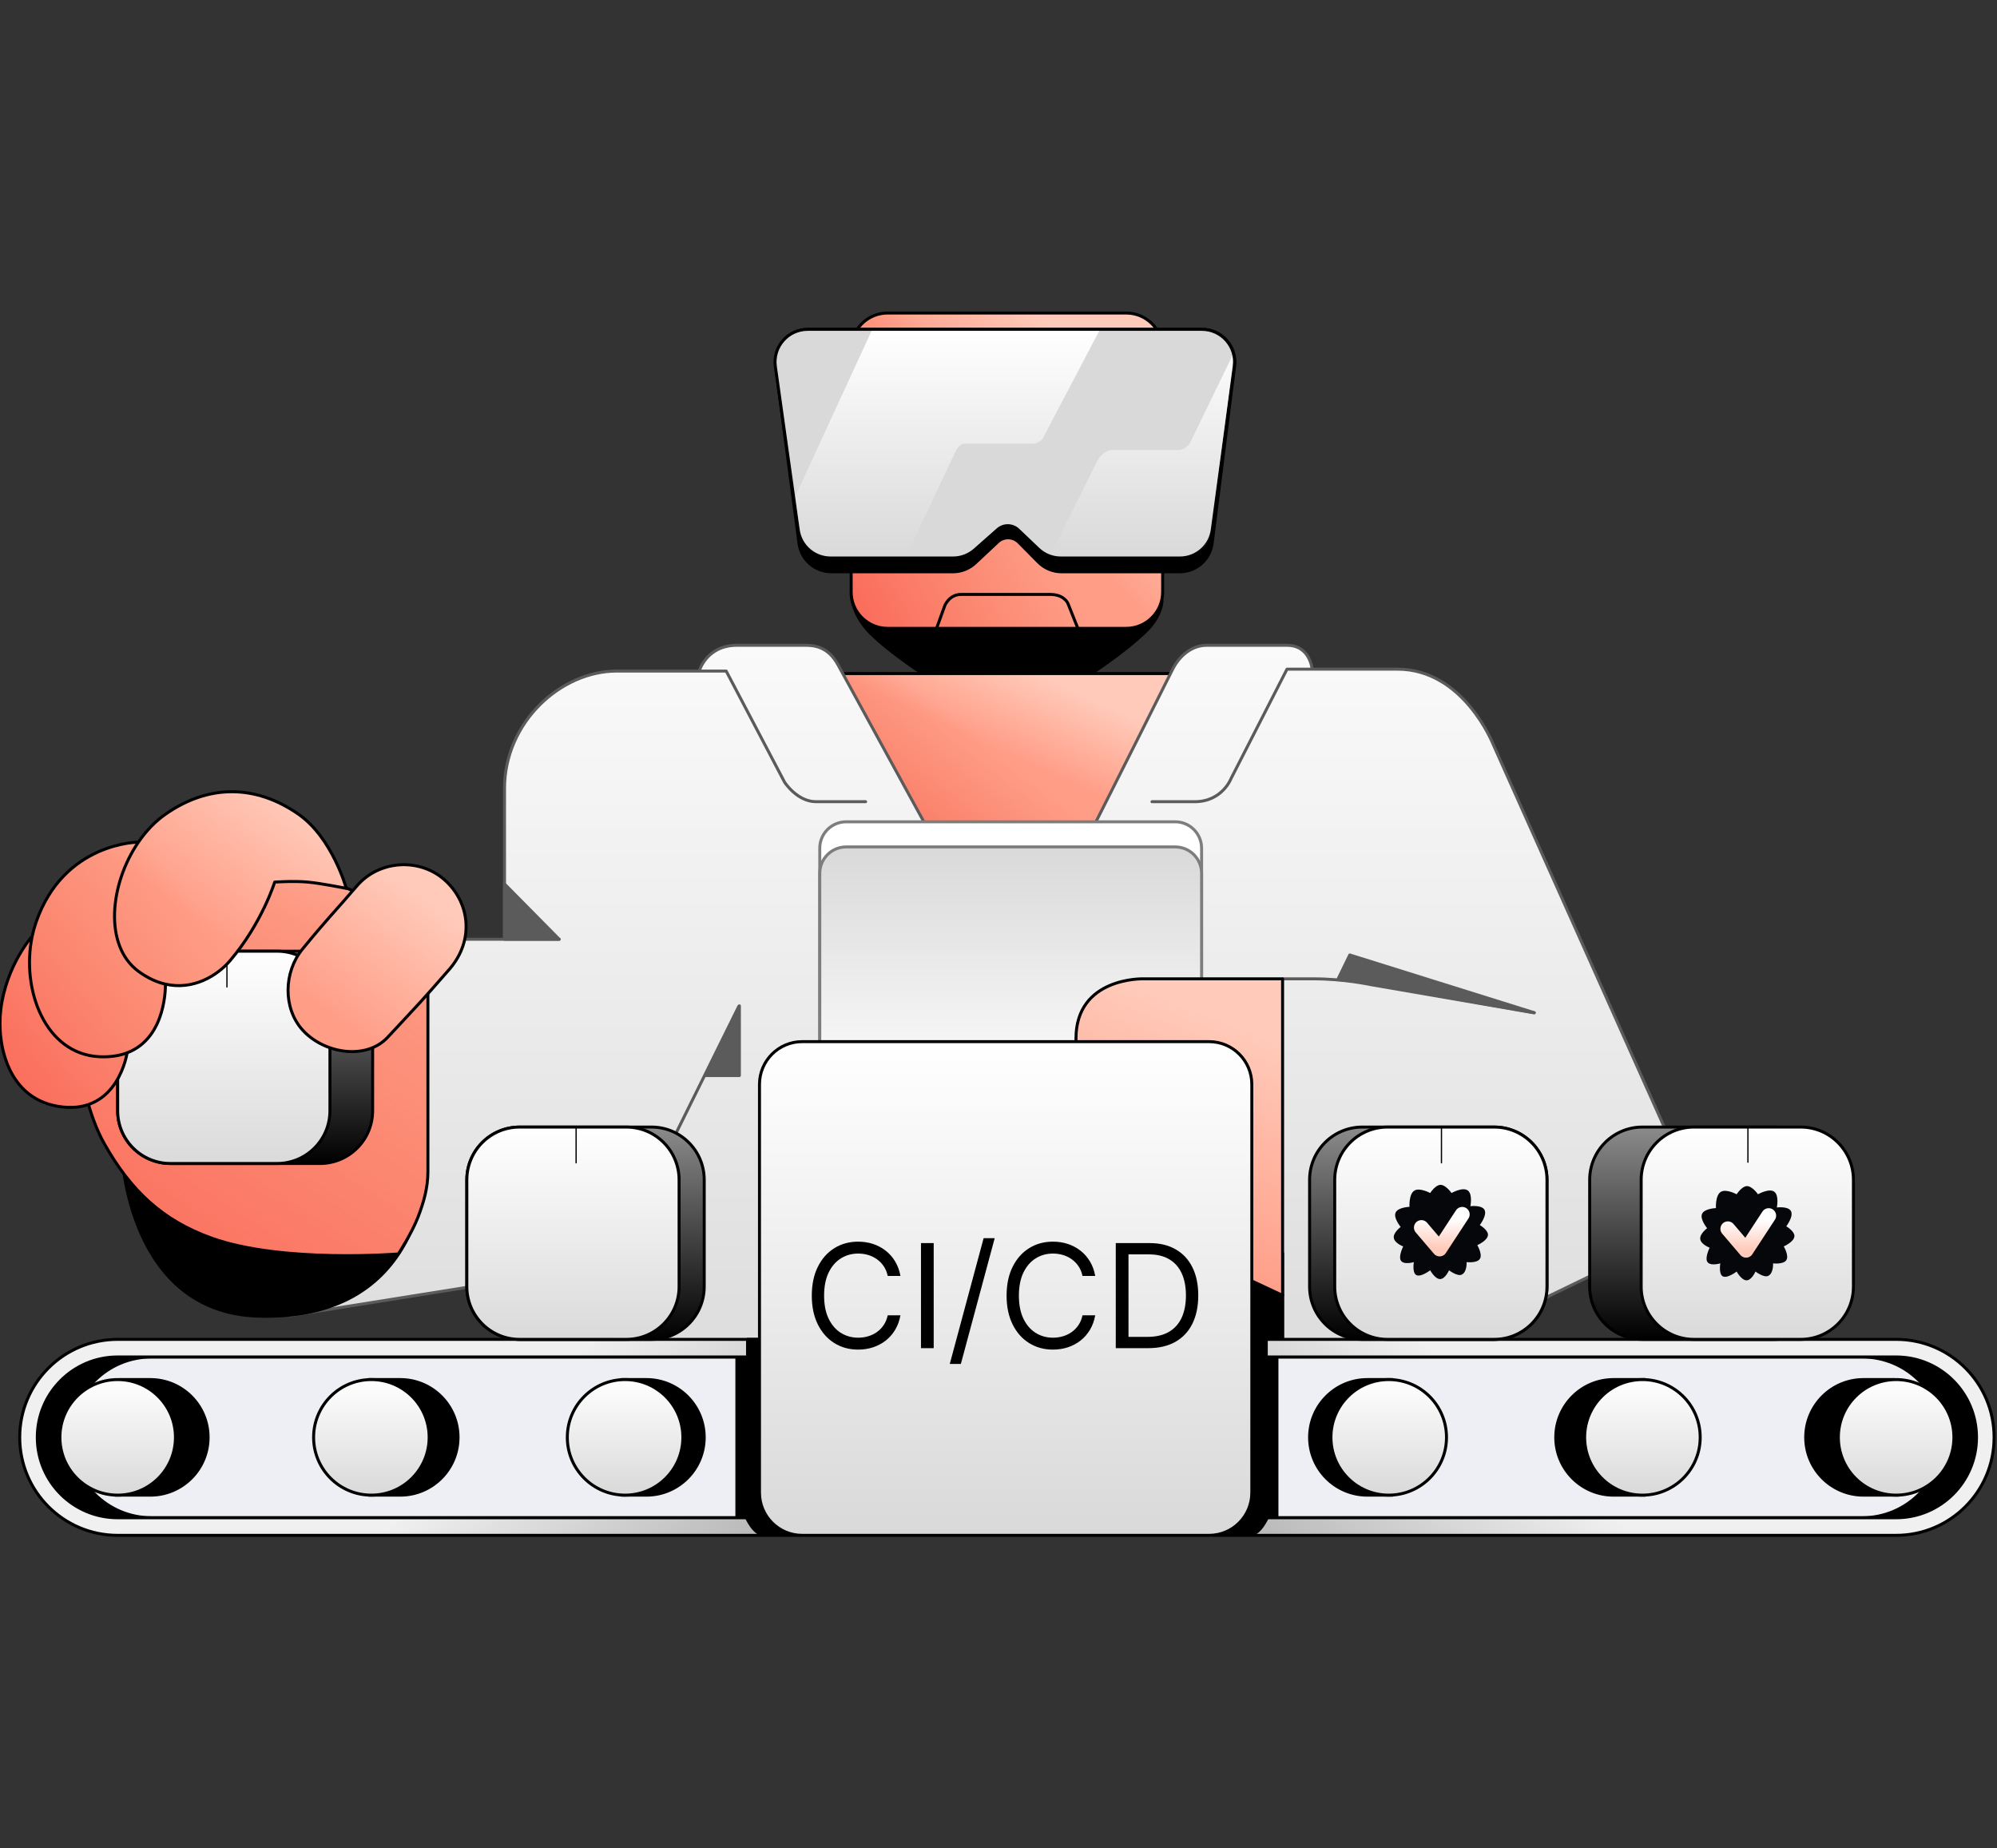 <svg width="670" height="620" viewBox="0 0 670 620" fill="none" xmlns="http://www.w3.org/2000/svg">
<rect x="0" y="0" width="670" height="620" fill="#333333" stroke="none"/>
<g clip-path="url(#clip0_11_28229)">
<path d="M292.1 212.453C285.568 205.921 285.568 199.179 285.568 199.179L389.861 201.497C389.861 201.497 389.861 206.343 384.805 211.399C377.216 218.988 363.946 227.412 363.946 227.412H311.694C311.694 227.412 298.907 219.26 292.1 212.453Z" fill="black" stroke="black" stroke-linecap="round" stroke-linejoin="round"/>
<path d="M397.236 225.937H275.035V279.453H397.236V225.937Z" fill="#FF9D87"/>
<path d="M397.236 225.937H275.035V279.453H397.236V225.937Z" fill="url(#paint0_linear_11_28229)"/>
<path d="M397.236 225.937H275.035V279.453H397.236V225.937Z" fill="url(#paint1_linear_11_28229)" fill-opacity="0.8"/>
<path d="M397.236 225.937H275.035V279.453H397.236V225.937Z" stroke="black"/>
<path d="M377.851 105H297.788C291.039 105 285.568 110.471 285.568 117.22V198.547C285.568 205.296 291.039 210.767 297.788 210.767H377.851C384.6 210.767 390.072 205.296 390.072 198.547V117.22C390.072 110.471 384.6 105 377.851 105Z" fill="#FF9D87"/>
<path d="M377.851 105H297.788C291.039 105 285.568 110.471 285.568 117.22V198.547C285.568 205.296 291.039 210.767 297.788 210.767H377.851C384.6 210.767 390.072 205.296 390.072 198.547V117.22C390.072 110.471 384.6 105 377.851 105Z" fill="url(#paint2_linear_11_28229)"/>
<path d="M377.851 105H297.788C291.039 105 285.568 110.471 285.568 117.22V198.547C285.568 205.296 291.039 210.767 297.788 210.767H377.851C384.6 210.767 390.072 205.296 390.072 198.547V117.22C390.072 110.471 384.6 105 377.851 105Z" fill="url(#paint3_linear_11_28229)" fill-opacity="0.8"/>
<path d="M377.851 105H297.788C291.039 105 285.568 110.471 285.568 117.22V198.547C285.568 205.296 291.039 210.767 297.788 210.767H377.851C384.6 210.767 390.072 205.296 390.072 198.547V117.22C390.072 110.471 384.6 105 377.851 105Z" stroke="black"/>
<path d="M314.223 210.767L316.962 203.182C316.962 203.182 318.436 199.39 322.44 199.39C335.081 199.39 339.358 199.39 352.358 199.39C356.993 199.39 358.257 202.34 358.257 202.34L361.628 210.767" stroke="black" stroke-linecap="round" stroke-linejoin="round"/>
<path d="M260.235 122.867C259.369 116.304 264.476 110.478 271.096 110.478H403.343C409.941 110.478 415.042 116.267 414.212 122.812L406.68 182.227C405.986 187.701 401.329 191.805 395.811 191.805H356.175C353.248 191.805 350.443 190.634 348.385 188.552L341.806 181.9C339.88 179.952 336.752 179.892 334.753 181.765L327.198 188.844C325.167 190.747 322.489 191.805 319.707 191.805H278.936C273.439 191.805 268.793 187.732 268.074 182.282L260.235 122.867Z" fill="black" stroke="black"/>
<path d="M260.137 122.954C259.214 116.363 264.332 110.478 270.987 110.478H403.246C409.878 110.478 414.989 116.323 414.104 122.896L406.73 177.676C405.998 183.112 401.358 187.17 395.872 187.17H355.897C353.084 187.17 350.379 186.088 348.341 184.148L341.598 177.725C339.699 175.916 336.732 175.86 334.765 177.596L327.021 184.429C325.019 186.195 322.441 187.17 319.772 187.17H278.663C273.199 187.17 268.57 183.145 267.812 177.734L260.137 122.954Z" fill="#D9D9D9" stroke="black"/>
<path d="M292.415 111.005L266.816 166.522C266.816 166.522 267.659 173.896 268.502 178.531C269.038 181.481 272.295 186.483 277.772 186.538C288.307 186.643 303.951 186.643 303.951 186.643L320.332 151.984C320.332 151.984 321.596 148.824 323.703 148.824H346.247C349.408 148.824 350.25 146.296 350.25 146.296L368.791 111.005H292.415Z" fill="url(#paint4_linear_11_28229)"/>
<path d="M367.949 154.934C362.822 165.539 352.8 185.232 352.463 185.906C352.463 185.906 354 186.485 354.886 186.485C370.898 186.485 379.726 186.591 396.181 186.591C403.134 186.591 405.175 183.721 405.873 178.953C408.402 161.676 410.508 145.874 413.458 122.909C413.73 120.793 413.458 119.327 413.458 119.327L399.131 148.824C399.131 148.824 397.446 150.931 395.549 150.931H373.427C369.845 150.931 367.949 154.934 367.949 154.934Z" fill="url(#paint5_linear_11_28229)"/>
<path d="M97.422 441.264L143.142 315.06H169.268V264.494C169.268 242.371 188.019 225.094 206.982 225.094H234.582C234.582 225.094 237.032 216.456 247.224 216.456H256.172C261.752 216.456 263.886 216.456 270.189 216.456C273.026 216.456 277.754 216.77 281.145 222.988C295.051 248.481 316.541 287.67 316.541 287.67H361.629C361.629 287.67 380.802 249.745 393.444 224.462C395.672 220.007 399.84 216.456 404.821 216.456C412.211 216.456 416.73 216.456 421.567 216.456H431.789C439.585 216.456 440.217 224.462 440.217 224.462H468.871C490.994 224.462 500.896 249.535 500.896 249.535L558.837 379.11L565.368 412.61L477.931 454.959H430.315H210.985V423.145L97.422 441.264Z" fill="url(#paint6_linear_11_28229)"/>
<path d="M440.217 224.462H468.871C490.994 224.462 500.896 249.535 500.896 249.535L558.837 379.11L565.368 412.61L477.931 454.959H430.315M440.217 224.462C440.217 224.462 439.585 216.456 431.789 216.456H421.567C416.73 216.456 412.211 216.456 404.821 216.456C399.84 216.456 395.672 220.007 393.444 224.462C380.802 249.745 361.629 287.67 361.629 287.67H316.541C316.541 287.67 295.051 248.481 281.145 222.988C277.754 216.77 273.026 216.456 270.189 216.456C263.886 216.456 261.752 216.456 256.172 216.456H247.224C237.032 216.456 234.582 225.094 234.582 225.094M440.217 224.462H431.789L413.038 261.123C413.038 261.123 410.089 268.918 400.818 268.918H386.491M430.315 454.959H210.985V423.145L97.422 441.264L143.142 315.06H169.268M430.315 454.959V434.311M234.582 225.094H206.982C188.019 225.094 169.268 242.371 169.268 264.494V315.06M234.582 225.094H243.642L263.236 262.387C263.236 262.387 267.45 268.918 273.771 268.918H290.416M169.268 315.06H187.598M430.525 328.333H440.638C450.962 328.333 459.601 330.23 459.601 330.23L514.591 339.711M247.856 337.604L205.296 423.566" stroke="#5B5B5B" stroke-linecap="round" stroke-linejoin="round"/>
<path d="M86.464 441.475C43.062 440.065 40.955 387.538 40.955 387.538H143.14C143.14 387.538 145.247 443.385 86.464 441.475Z" fill="black" stroke="black" stroke-linecap="round" stroke-linejoin="round"/>
<path d="M169.266 315.06H187.596L169.266 296.519V315.06Z" fill="#5B5B5B"/>
<path d="M248.065 360.78V337.393L236.688 360.78H248.065Z" fill="#5B5B5B"/>
<path d="M452.859 320.327L514.802 339.711L454.966 329.176L448.855 328.544L452.859 320.327Z" fill="#5B5B5B"/>
<path d="M430.313 454.749V434.522L417.672 423.777V454.749H430.313Z" fill="#5B5B5B"/>
<path d="M169.266 315.06H187.596L169.266 296.519V315.06Z" stroke="#5B5B5B" stroke-linecap="round" stroke-linejoin="round"/>
<path d="M248.065 360.78V337.393L236.688 360.78H248.065Z" stroke="#5B5B5B" stroke-linecap="round" stroke-linejoin="round"/>
<path d="M452.859 320.327L514.802 339.711L454.966 329.176L448.855 328.544L452.859 320.327Z" stroke="#5B5B5B" stroke-linecap="round" stroke-linejoin="round"/>
<path d="M430.313 454.749V434.522L417.672 423.777V454.749H430.313Z" stroke="#5B5B5B" stroke-linecap="round" stroke-linejoin="round"/>
<path d="M430.313 420.616H413.037V450.535H430.313V420.616Z" fill="black" stroke="black"/>
<path d="M394.287 275.66H283.884C278.997 275.66 275.035 279.622 275.035 284.509V364.151C275.035 369.038 278.997 373 283.884 373H394.287C399.174 373 403.136 369.038 403.136 364.151V284.509C403.136 279.622 399.174 275.66 394.287 275.66Z" fill="white" stroke="#7D7D7D"/>
<path d="M394.287 284.088H283.884C278.997 284.088 275.035 288.05 275.035 292.937V364.151C275.035 369.038 278.997 373 283.884 373H394.287C399.174 373 403.136 369.038 403.136 364.151V292.937C403.136 288.05 399.174 284.088 394.287 284.088Z" fill="url(#paint7_linear_11_28229)" stroke="#7D7D7D"/>
<path d="M133.66 420.616C133.66 420.616 94.682 423.777 71.085 415.349C54.295 409.353 43.833 399.263 35.056 383.745C24.096 364.369 24.522 329.808 24.522 329.808L64.764 286.406C64.764 286.406 96.93 290.214 115.962 297.783C127.212 302.257 143.563 311.899 143.563 311.899V393.016C143.563 398.47 142.155 403.308 140.192 408.396C138.185 413.597 133.66 420.616 133.66 420.616Z" fill="#FF9D87"/>
<path d="M133.66 420.616C133.66 420.616 94.682 423.777 71.085 415.349C54.295 409.353 43.833 399.263 35.056 383.745C24.096 364.369 24.522 329.808 24.522 329.808L64.764 286.406C64.764 286.406 96.93 290.214 115.962 297.783C127.212 302.257 143.563 311.899 143.563 311.899V393.016C143.563 398.47 142.155 403.308 140.192 408.396C138.185 413.597 133.66 420.616 133.66 420.616Z" fill="url(#paint8_linear_11_28229)"/>
<path d="M133.66 420.616C133.66 420.616 94.682 423.777 71.085 415.349C54.295 409.353 43.833 399.263 35.056 383.745C24.096 364.369 24.522 329.808 24.522 329.808L64.764 286.406C64.764 286.406 96.93 290.214 115.962 297.783C127.212 302.257 143.563 311.899 143.563 311.899V393.016C143.563 398.47 142.155 403.308 140.192 408.396C138.185 413.597 133.66 420.616 133.66 420.616Z" fill="url(#paint9_linear_11_28229)" fill-opacity="0.8"/>
<path d="M430.313 434.522V328.333H383.54C383.54 328.333 360.996 327.701 360.996 348.349V402.076L430.313 434.522Z" fill="#FF9D87"/>
<path d="M430.313 434.522V328.333H383.54C383.54 328.333 360.996 327.701 360.996 348.349V402.076L430.313 434.522Z" fill="url(#paint10_linear_11_28229)"/>
<path d="M430.313 434.522V328.333H383.54C383.54 328.333 360.996 327.701 360.996 348.349V402.076L430.313 434.522Z" fill="url(#paint11_linear_11_28229)" fill-opacity="0.8"/>
<path d="M133.66 420.616C133.66 420.616 94.682 423.777 71.085 415.349C54.295 409.353 43.833 399.263 35.056 383.745C24.096 364.369 24.522 329.808 24.522 329.808L64.764 286.406C64.764 286.406 96.93 290.214 115.962 297.783C127.212 302.257 143.563 311.899 143.563 311.899V393.016C143.563 398.47 142.155 403.308 140.192 408.396C138.185 413.597 133.66 420.616 133.66 420.616Z" stroke="black" stroke-linecap="round" stroke-linejoin="round"/>
<path d="M430.313 434.522V328.333H383.54C383.54 328.333 360.996 327.701 360.996 348.349V402.076L430.313 434.522Z" stroke="black" stroke-linecap="round" stroke-linejoin="round"/>
<path d="M421.043 508.686V455.064L623.834 455.17C623.834 455.17 655.851 454.964 658.282 474.132C661.864 502.365 635.527 509.212 635.527 509.212H464.235L421.043 508.686Z" fill="#EDEFF4"/>
<path d="M605.82 482.138C605.82 492.844 614.501 501.522 625.204 501.522C629.27 501.522 632.367 501.522 637.003 501.522C642.093 498.029 644.588 488.778 644.588 482.138C644.588 475.066 640.976 466.14 635.317 462.755C631.525 462.755 628.836 462.755 625.204 462.755C614.501 462.755 605.82 471.433 605.82 482.138Z" fill="black"/>
<path d="M521.965 482.138C521.965 492.844 530.645 501.522 541.348 501.522C545.234 501.522 547.459 501.522 551.883 501.522C557.209 498.067 560.732 488.959 560.732 482.138C560.732 475.408 557.091 466.23 551.883 462.755C547.669 462.755 545.322 462.755 541.348 462.755C530.645 462.755 521.965 471.433 521.965 482.138Z" fill="black"/>
<path d="M439.373 482.138C439.373 492.844 448.054 501.522 458.757 501.522C461.778 501.522 463.603 501.522 467.184 501.522C473.669 498.387 478.14 489.823 478.14 482.138C478.14 474.454 473.669 465.89 467.184 462.755C464.024 462.755 461.778 462.755 458.757 462.755C448.054 462.755 439.373 471.433 439.373 482.138Z" fill="black"/>
<path d="M605.82 482.138C605.82 492.844 614.501 501.522 625.204 501.522C629.27 501.522 632.367 501.522 637.003 501.522C642.093 498.029 644.588 488.778 644.588 482.138C644.588 475.066 640.976 466.14 635.317 462.755C631.525 462.755 628.836 462.755 625.204 462.755C614.501 462.755 605.82 471.433 605.82 482.138Z" stroke="black"/>
<path d="M521.965 482.138C521.965 492.844 530.645 501.522 541.348 501.522C545.234 501.522 547.459 501.522 551.883 501.522C557.209 498.067 560.732 488.959 560.732 482.138C560.732 475.408 557.091 466.23 551.883 462.755C547.669 462.755 545.322 462.755 541.348 462.755C530.645 462.755 521.965 471.433 521.965 482.138Z" stroke="black"/>
<path d="M439.373 482.138C439.373 492.844 448.054 501.522 458.757 501.522C461.778 501.522 463.603 501.522 467.184 501.522C473.669 498.387 478.14 489.823 478.14 482.138C478.14 474.454 473.669 465.89 467.184 462.755C464.024 462.755 461.778 462.755 458.757 462.755C448.054 462.755 439.373 471.433 439.373 482.138Z" stroke="black"/>
<path d="M651.75 482.138C651.75 497.032 639.677 509.107 624.781 509.107C624.781 509.107 638.898 509.739 645.64 507.211C654.346 503.944 662.445 496.217 663.127 482.138C662.36 469.369 655.955 461.963 648.589 458.33C640.478 454.327 624.781 455.17 624.781 455.17C639.677 455.17 651.75 467.244 651.75 482.138Z" fill="black"/>
<path d="M624.782 509.107C639.678 509.107 651.751 497.032 651.751 482.138C651.751 467.244 639.678 455.17 624.782 455.17M624.782 509.107H418.094M624.782 509.107C624.782 509.107 638.898 509.739 645.64 507.211C654.346 503.944 662.445 496.217 663.128 482.138C662.361 469.369 655.956 461.963 648.59 458.33C640.479 454.327 624.782 455.17 624.782 455.17M624.782 455.17H420.833" stroke="black" stroke-linecap="round"/>
<path d="M636.159 501.522C625.454 501.522 616.776 492.844 616.776 482.138C616.776 471.433 625.454 462.755 636.159 462.755C646.865 462.755 655.543 471.433 655.543 482.138C655.543 492.844 646.865 501.522 636.159 501.522Z" fill="url(#paint12_linear_11_28229)" stroke="black"/>
<path d="M551.038 501.522C540.333 501.522 531.655 492.844 531.655 482.138C531.655 471.433 540.333 462.755 551.038 462.755C561.744 462.755 570.422 471.433 570.422 482.138C570.422 492.844 561.744 501.522 551.038 501.522Z" fill="url(#paint13_linear_11_28229)" stroke="black"/>
<path d="M465.921 501.522C455.216 501.522 446.537 492.844 446.537 482.138C446.537 471.433 455.216 462.755 465.921 462.755C476.626 462.755 485.305 471.433 485.305 482.138C485.305 492.844 476.626 501.522 465.921 501.522Z" fill="url(#paint14_linear_11_28229)" stroke="black"/>
<path d="M663.127 482.138C663.127 497.033 651.054 509.107 636.158 509.107H418.092C418.092 509.107 416.066 511.346 414.3 512.478C411.561 514.234 406.926 515.006 406.926 515.006H636.158C654.311 515.006 669.026 500.291 669.026 482.138C669.026 463.986 654.311 449.271 636.158 449.271H420.831V455.17H636.158C651.054 455.17 663.127 467.244 663.127 482.138Z" fill="url(#paint15_linear_11_28229)" stroke="black" stroke-linecap="round"/>
<path d="M419.91 502.786V449.271H424.836V455.381H428.417V508.896H425.257C425.257 508.896 422.729 514.796 419.358 514.796H409.877C409.877 514.796 414.498 512.136 416.749 509.739C419.042 507.298 419.91 502.786 419.91 502.786Z" fill="black" stroke="black" stroke-linecap="round" stroke-linejoin="round"/>
<path d="M254.597 508.686V455.064L51.806 455.17C51.806 455.17 19.79 454.964 17.358 474.132C13.777 502.365 40.113 509.212 40.113 509.212H211.405L254.597 508.686Z" fill="#EDEFF4"/>
<path d="M69.82 482.138C69.82 492.844 61.142 501.522 50.436 501.522C46.371 501.522 43.273 501.522 38.638 501.522C33.548 498.029 31.053 488.778 31.053 482.138C31.053 475.066 34.666 466.14 40.323 462.755C44.115 462.755 46.803 462.755 50.436 462.755C61.142 462.755 69.82 471.433 69.82 482.138Z" fill="black"/>
<path d="M153.675 482.138C153.675 492.844 144.998 501.522 134.292 501.522C130.408 501.522 128.182 501.522 123.757 501.522C118.431 498.067 114.908 488.959 114.908 482.138C114.908 475.408 118.549 466.23 123.757 462.755C127.971 462.755 130.317 462.755 134.292 462.755C144.998 462.755 153.675 471.433 153.675 482.138Z" fill="black"/>
<path d="M236.267 482.138C236.267 492.844 227.589 501.522 216.884 501.522C213.864 501.522 212.038 501.522 208.456 501.522C201.973 498.387 197.5 489.823 197.5 482.138C197.5 474.454 201.973 465.89 208.456 462.755C211.616 462.755 213.864 462.755 216.884 462.755C227.589 462.755 236.267 471.433 236.267 482.138Z" fill="black"/>
<path d="M69.82 482.138C69.82 492.844 61.142 501.522 50.436 501.522C46.371 501.522 43.273 501.522 38.638 501.522C33.548 498.029 31.053 488.778 31.053 482.138C31.053 475.066 34.666 466.14 40.323 462.755C44.115 462.755 46.803 462.755 50.436 462.755C61.142 462.755 69.82 471.433 69.82 482.138Z" stroke="black"/>
<path d="M153.675 482.138C153.675 492.844 144.998 501.522 134.292 501.522C130.408 501.522 128.182 501.522 123.757 501.522C118.431 498.067 114.908 488.959 114.908 482.138C114.908 475.408 118.549 466.23 123.757 462.755C127.971 462.755 130.317 462.755 134.292 462.755C144.998 462.755 153.675 471.433 153.675 482.138Z" stroke="black"/>
<path d="M236.267 482.138C236.267 492.844 227.589 501.522 216.884 501.522C213.864 501.522 212.038 501.522 208.456 501.522C201.973 498.387 197.5 489.823 197.5 482.138C197.5 474.454 201.973 465.89 208.456 462.755C211.616 462.755 213.864 462.755 216.884 462.755C227.589 462.755 236.267 471.433 236.267 482.138Z" stroke="black"/>
<path d="M23.889 482.138C23.889 497.032 35.963 509.107 50.858 509.107C50.858 509.107 36.741 509.739 29.999 507.211C21.292 503.944 13.196 496.217 12.512 482.138C13.278 469.369 19.685 461.963 27.049 458.33C35.164 454.327 50.858 455.17 50.858 455.17C35.963 455.17 23.889 467.244 23.889 482.138Z" fill="black"/>
<path d="M50.858 509.107C35.963 509.107 23.889 497.032 23.889 482.138C23.889 467.244 35.963 455.17 50.858 455.17M50.858 509.107H257.546M50.858 509.107C50.858 509.107 36.741 509.739 29.999 507.211C21.292 503.944 13.196 496.217 12.512 482.138C13.278 469.369 19.685 461.963 27.049 458.33C35.164 454.327 50.858 455.17 50.858 455.17M50.858 455.17H254.807" stroke="black" stroke-linecap="round"/>
<path d="M39.481 501.522C50.187 501.522 58.865 492.844 58.865 482.138C58.865 471.433 50.187 462.755 39.481 462.755C28.776 462.755 20.098 471.433 20.098 482.138C20.098 492.844 28.776 501.522 39.481 501.522Z" fill="url(#paint16_linear_11_28229)" stroke="black"/>
<path d="M124.598 501.522C135.304 501.522 143.982 492.844 143.982 482.138C143.982 471.433 135.304 462.755 124.598 462.755C113.893 462.755 105.215 471.433 105.215 482.138C105.215 492.844 113.893 501.522 124.598 501.522Z" fill="url(#paint17_linear_11_28229)" stroke="black"/>
<path d="M209.72 501.522C220.425 501.522 229.103 492.844 229.103 482.138C229.103 471.433 220.425 462.755 209.72 462.755C199.014 462.755 190.336 471.433 190.336 482.138C190.336 492.844 199.014 501.522 209.72 501.522Z" fill="url(#paint18_linear_11_28229)" stroke="black"/>
<path d="M12.513 482.138C12.513 497.033 24.587 509.107 39.481 509.107H257.547C257.547 509.107 259.574 511.346 261.34 512.478C264.079 514.234 268.714 515.006 268.714 515.006H39.481C21.329 515.006 6.613 500.291 6.613 482.138C6.613 463.986 21.329 449.271 39.481 449.271H254.808V455.17H39.481C24.587 455.17 12.513 467.244 12.513 482.138Z" fill="url(#paint19_linear_11_28229)" stroke="black" stroke-linecap="round"/>
<path d="M254.597 502.786V449.271H250.804V455.381H247.223V508.896H250.383C250.383 508.896 252.911 514.796 256.282 514.796H265.764C265.764 514.796 260.851 512.768 258.6 510.371C256.307 507.93 254.597 502.786 254.597 502.786Z" fill="black" stroke="black" stroke-linecap="round" stroke-linejoin="round"/>
<path d="M551.041 378.057H595.286C605.061 378.057 612.984 385.98 612.984 395.755V431.572C612.984 441.347 605.061 449.27 595.286 449.27H551.041C541.267 449.27 533.343 441.347 533.343 431.572V395.755C533.343 385.98 541.267 378.057 551.041 378.057Z" fill="url(#paint20_linear_11_28229)" stroke="black"/>
<path d="M568.316 378.057H604.134C613.908 378.057 621.832 385.98 621.832 395.755V431.572C621.832 441.347 613.908 449.27 604.134 449.27H568.316C558.542 449.27 550.618 441.347 550.618 431.572V395.755C550.618 385.98 558.542 378.057 568.316 378.057Z" fill="url(#paint21_linear_11_28229)" stroke="black"/>
<path d="M586.648 389.855C586.648 389.972 586.555 390.066 586.437 390.066C586.323 390.066 586.227 389.972 586.227 389.855H586.648ZM586.648 378.057V389.855H586.227V378.057H586.648Z" fill="black"/>
<path d="M572.749 411.981C572.749 411.981 570.271 413.834 570.431 415.563C570.6 417.417 573.592 418.512 573.592 418.512C573.592 418.512 572.007 421.712 572.749 423.148C573.63 424.854 577.173 423.78 577.173 423.78C577.173 423.78 576.605 426.988 577.805 427.994C579.2 429.163 582.651 426.519 582.651 426.519C582.651 426.519 584.274 429.524 586.022 429.468C587.708 429.414 588.972 426.519 588.972 426.519C588.972 426.519 591.732 428.639 593.186 427.994C595.082 427.151 594.872 423.78 594.872 423.78C594.872 423.78 598.297 424.197 599.296 422.726C600.328 421.203 598.453 418.091 598.453 418.091C598.453 418.091 602.14 416.484 602.035 414.509C601.947 412.878 599.296 411.349 599.296 411.349C599.296 411.349 601.997 407.832 600.771 406.082C599.705 404.56 596.136 405.028 596.136 405.028C596.136 405.028 596.953 401.02 595.293 399.761C593.569 398.453 589.815 400.604 589.815 400.604C589.815 400.604 587.847 397.761 586.022 397.865C584.328 397.961 582.651 400.604 582.651 400.604C582.651 400.604 579.183 398.715 577.384 399.761C575.446 400.884 575.699 405.239 575.699 405.239C575.699 405.239 571.889 405.361 571.063 407.135C570.216 408.952 572.749 411.981 572.749 411.981Z" fill="#05070A"/>
<path d="M579.703 412.192L585.813 419.355L593.398 407.767" stroke="url(#paint22_linear_11_28229)" stroke-width="5" stroke-linecap="round" stroke-linejoin="round"/>
<path d="M457.072 378.057H501.318C511.092 378.057 519.016 385.98 519.016 395.755V431.572C519.016 441.347 511.092 449.27 501.318 449.27H457.072C447.298 449.27 439.374 441.347 439.374 431.572V395.755C439.374 385.98 447.298 378.057 457.072 378.057Z" fill="url(#paint23_linear_11_28229)" stroke="black"/>
<path d="M465.5 378.057H501.318C511.092 378.057 519.016 385.98 519.016 395.755V431.572C519.016 441.347 511.092 449.27 501.318 449.27H465.5C455.726 449.27 447.802 441.347 447.802 431.572V395.755C447.802 385.98 455.726 378.057 465.5 378.057Z" fill="url(#paint24_linear_11_28229)" stroke="black"/>
<path d="M483.828 390.066C483.828 390.182 483.735 390.277 483.617 390.277C483.503 390.277 483.406 390.182 483.406 390.066H483.828ZM483.828 378.267V390.066H483.406V378.267H483.828Z" fill="black"/>
<path d="M469.931 411.56C469.931 411.56 467.453 413.413 467.613 415.141C467.781 416.995 470.773 418.091 470.773 418.091C470.773 418.091 469.189 421.29 469.931 422.726C470.811 424.432 474.355 423.358 474.355 423.358C474.355 423.358 473.786 426.567 474.987 427.572C476.382 428.741 479.833 426.097 479.833 426.097C479.833 426.097 481.455 429.103 483.204 429.047C484.89 428.993 486.154 426.097 486.154 426.097C486.154 426.097 488.914 428.217 490.368 427.572C492.264 426.729 492.053 423.358 492.053 423.358C492.053 423.358 495.479 423.775 496.478 422.305C497.51 420.781 495.635 417.67 495.635 417.67C495.635 417.67 499.322 416.063 499.217 414.088C499.128 412.457 496.478 410.927 496.478 410.927C496.478 410.927 499.179 407.41 497.953 405.66C496.886 404.139 493.317 404.607 493.317 404.607C493.317 404.607 494.135 400.598 492.475 399.339C490.751 398.031 486.997 400.182 486.997 400.182C486.997 400.182 485.029 397.339 483.204 397.443C481.51 397.539 479.833 400.182 479.833 400.182C479.833 400.182 476.365 398.294 474.566 399.339C472.627 400.462 472.88 404.817 472.88 404.817C472.88 404.817 469.071 404.94 468.245 406.714C467.398 408.53 469.931 411.56 469.931 411.56Z" fill="#05070A"/>
<path d="M476.885 411.77L482.995 418.934L490.58 407.346" stroke="url(#paint25_linear_11_28229)" stroke-width="5" stroke-linecap="round" stroke-linejoin="round"/>
<path d="M218.568 378.057H174.323C164.549 378.057 156.625 385.98 156.625 395.755V431.572C156.625 441.347 164.549 449.27 174.323 449.27H218.568C228.343 449.27 236.266 441.347 236.266 431.572V395.755C236.266 385.98 228.343 378.057 218.568 378.057Z" fill="url(#paint26_linear_11_28229)" stroke="black"/>
<path d="M210.141 378.057H174.323C164.549 378.057 156.625 385.98 156.625 395.755V431.572C156.625 441.347 164.549 449.27 174.323 449.27H210.141C219.915 449.27 227.839 441.347 227.839 431.572V395.755C227.839 385.98 219.915 378.057 210.141 378.057Z" fill="url(#paint27_linear_11_28229)" stroke="black"/>
<path d="M193.074 390.066C193.074 390.182 193.169 390.277 193.285 390.277C193.402 390.277 193.496 390.182 193.496 390.066H193.074ZM193.074 378.267V390.066H193.496V378.267H193.074Z" fill="black"/>
<path d="M107.323 319.063H57.179C47.404 319.063 39.48 326.987 39.48 336.761V372.579C39.48 382.353 47.404 390.277 57.179 390.277H107.323C117.098 390.277 125.021 382.353 125.021 372.579V336.761C125.021 326.987 117.098 319.063 107.323 319.063Z" fill="url(#paint28_linear_11_28229)" stroke="black"/>
<path d="M92.996 319.063H57.179C47.404 319.063 39.48 326.987 39.48 336.761V372.579C39.48 382.353 47.404 390.277 57.179 390.277H92.996C102.771 390.277 110.694 382.353 110.694 372.579V336.761C110.694 326.987 102.771 319.063 92.996 319.063Z" fill="url(#paint29_linear_11_28229)" stroke="black"/>
<path d="M75.93 331.072C75.93 331.189 76.024 331.283 76.14 331.283C76.257 331.283 76.351 331.189 76.351 331.072H75.93ZM75.93 319.274V331.072H76.351V319.274H75.93Z" fill="black"/>
<path d="M405.664 349.403H269.136C261.223 349.403 254.809 355.817 254.809 363.73V500.679C254.809 508.592 261.223 515.006 269.136 515.006H405.664C413.577 515.006 419.991 508.592 419.991 500.679V363.73C419.991 355.817 413.577 349.403 405.664 349.403Z" fill="url(#paint30_linear_11_28229)" stroke="black"/>
<path d="M302.096 427.99H297.828C297.576 426.763 297.134 425.685 296.503 424.755C295.884 423.826 295.126 423.046 294.231 422.415C293.348 421.773 292.367 421.29 291.289 420.969C290.21 420.648 289.086 420.488 287.916 420.488C285.782 420.488 283.849 421.027 282.117 422.105C280.396 423.184 279.025 424.772 278.004 426.872C276.994 428.971 276.489 431.547 276.489 434.599C276.489 437.65 276.994 440.226 278.004 442.325C279.025 444.424 280.396 446.013 282.117 447.092C283.849 448.17 285.782 448.709 287.916 448.709C289.086 448.709 290.21 448.549 291.289 448.228C292.367 447.906 293.348 447.43 294.231 446.799C295.126 446.157 295.884 445.371 296.503 444.442C297.134 443.501 297.576 442.423 297.828 441.207H302.096C301.774 443.008 301.19 444.62 300.341 446.042C299.491 447.465 298.436 448.675 297.174 449.673C295.912 450.66 294.496 451.411 292.924 451.928C291.363 452.444 289.694 452.702 287.916 452.702C284.91 452.702 282.237 451.968 279.897 450.499C277.556 449.031 275.715 446.943 274.373 444.235C273.031 441.528 272.359 438.316 272.359 434.599C272.359 430.882 273.031 427.669 274.373 424.962C275.715 422.254 277.556 420.166 279.897 418.698C282.237 417.23 284.91 416.495 287.916 416.495C289.694 416.495 291.363 416.753 292.924 417.27C294.496 417.786 295.912 418.543 297.174 419.541C298.436 420.528 299.491 421.733 300.341 423.155C301.19 424.566 301.774 426.178 302.096 427.99ZM313.26 416.977V452.22H308.992V416.977H313.26ZM333.725 415.325L322.368 457.52H318.65L330.008 415.325H333.725ZM367.449 427.99H363.181C362.929 426.763 362.487 425.685 361.857 424.755C361.237 423.826 360.48 423.046 359.585 422.415C358.702 421.773 357.721 421.29 356.642 420.969C355.564 420.648 354.44 420.488 353.27 420.488C351.136 420.488 349.202 421.027 347.47 422.105C345.749 423.184 344.378 424.772 343.357 426.872C342.348 428.971 341.843 431.547 341.843 434.599C341.843 437.65 342.348 440.226 343.357 442.325C344.378 444.424 345.749 446.013 347.47 447.092C349.202 448.17 351.136 448.709 353.27 448.709C354.44 448.709 355.564 448.549 356.642 448.228C357.721 447.906 358.702 447.43 359.585 446.799C360.48 446.157 361.237 445.371 361.857 444.442C362.487 443.501 362.929 442.423 363.181 441.207H367.449C367.128 443.008 366.543 444.62 365.694 446.042C364.845 447.465 363.79 448.675 362.527 449.673C361.266 450.66 359.849 451.411 358.277 451.928C356.717 452.444 355.048 452.702 353.27 452.702C350.264 452.702 347.591 451.968 345.25 450.499C342.91 449.031 341.069 446.943 339.726 444.235C338.384 441.528 337.713 438.316 337.713 434.599C337.713 430.882 338.384 427.669 339.726 424.962C341.069 422.254 342.91 420.166 345.25 418.698C347.591 417.23 350.264 416.495 353.27 416.495C355.048 416.495 356.717 416.753 358.277 417.27C359.849 417.786 361.266 418.543 362.527 419.541C363.79 420.528 364.845 421.733 365.694 423.155C366.543 424.566 367.128 426.178 367.449 427.99ZM385.222 452.22H374.346V416.977H385.703C389.122 416.977 392.047 417.683 394.48 419.094C396.912 420.493 398.776 422.507 400.072 425.134C401.368 427.749 402.017 430.882 402.017 434.53C402.017 438.201 401.363 441.361 400.055 444.011C398.747 446.65 396.843 448.681 394.342 450.103C391.841 451.515 388.801 452.22 385.222 452.22ZM378.613 448.434H384.946C387.86 448.434 390.275 447.872 392.191 446.748C394.107 445.623 395.535 444.023 396.476 441.947C397.416 439.87 397.887 437.398 397.887 434.53C397.887 431.685 397.422 429.235 396.493 427.182C395.564 425.117 394.175 423.534 392.329 422.432C390.482 421.319 388.181 420.763 385.428 420.763H378.613V448.434Z" fill="black"/>
<path d="M92.154 295.887C92.154 295.887 87.941 309.582 77.197 322.223C72.842 327.347 64.763 332.227 55.494 330.114C55.494 330.114 56.089 348.058 42.642 353.155C42.642 353.155 39.691 373.421 20.939 371.314C2.529 369.246 -1.183 350.245 0.291 338.446C2.124 323.788 10.811 314.006 10.811 314.006C11.144 312.428 11.571 310.877 12.091 309.371C21.378 282.486 46.434 282.486 46.434 282.486C48.971 278.787 52.029 275.554 55.494 273.132C69.921 263.047 85.721 263.066 100.162 273.132C111.519 281.049 116.175 297.994 116.175 297.994C116.175 297.994 107.991 296.328 103.321 295.887C98.471 295.428 92.154 295.887 92.154 295.887Z" fill="#FF9D87"/>
<path d="M92.154 295.887C92.154 295.887 87.941 309.582 77.197 322.223C72.842 327.347 64.763 332.227 55.494 330.114C55.494 330.114 56.089 348.058 42.642 353.155C42.642 353.155 39.691 373.421 20.939 371.314C2.529 369.246 -1.183 350.245 0.291 338.446C2.124 323.788 10.811 314.006 10.811 314.006C11.144 312.428 11.571 310.877 12.091 309.371C21.378 282.486 46.434 282.486 46.434 282.486C48.971 278.787 52.029 275.554 55.494 273.132C69.921 263.047 85.721 263.066 100.162 273.132C111.519 281.049 116.175 297.994 116.175 297.994C116.175 297.994 107.991 296.328 103.321 295.887C98.471 295.428 92.154 295.887 92.154 295.887Z" fill="url(#paint31_linear_11_28229)"/>
<path d="M92.154 295.887C92.154 295.887 87.941 309.582 77.197 322.223C72.842 327.347 64.763 332.227 55.494 330.114C55.494 330.114 56.089 348.058 42.642 353.155C42.642 353.155 39.691 373.421 20.939 371.314C2.529 369.246 -1.183 350.245 0.291 338.446C2.124 323.788 10.811 314.006 10.811 314.006C11.144 312.428 11.571 310.877 12.091 309.371C21.378 282.486 46.434 282.486 46.434 282.486C48.971 278.787 52.029 275.554 55.494 273.132C69.921 263.047 85.721 263.066 100.162 273.132C111.519 281.049 116.175 297.994 116.175 297.994C116.175 297.994 107.991 296.328 103.321 295.887C98.471 295.428 92.154 295.887 92.154 295.887Z" fill="url(#paint32_linear_11_28229)" fill-opacity="0.8"/>
<path d="M119.756 297.151C112.171 306 109.853 308.107 101.425 318.431C95.212 326.043 94.892 338.06 101.425 345.399C108.543 353.396 122.789 355.768 130.079 347.928C141.246 335.918 140.614 336.761 150.727 325.173C159.369 315.27 157.537 302.46 149.042 295.044C140.546 287.628 127.094 288.589 119.756 297.151Z" fill="#FF9D87"/>
<path d="M119.756 297.151C112.171 306 109.853 308.107 101.425 318.431C95.212 326.043 94.892 338.06 101.425 345.399C108.543 353.396 122.789 355.768 130.079 347.928C141.246 335.918 140.614 336.761 150.727 325.173C159.369 315.27 157.537 302.46 149.042 295.044C140.546 287.628 127.094 288.589 119.756 297.151Z" fill="url(#paint33_linear_11_28229)"/>
<path d="M119.756 297.151C112.171 306 109.853 308.107 101.425 318.431C95.212 326.043 94.892 338.06 101.425 345.399C108.543 353.396 122.789 355.768 130.079 347.928C141.246 335.918 140.614 336.761 150.727 325.173C159.369 315.27 157.537 302.46 149.042 295.044C140.546 287.628 127.094 288.589 119.756 297.151Z" fill="url(#paint34_linear_11_28229)" fill-opacity="0.8"/>
<path d="M55.494 330.114C64.763 332.227 72.842 327.347 77.197 322.223C87.941 309.582 92.154 295.887 92.154 295.887C92.154 295.887 98.471 295.428 103.321 295.887C107.991 296.328 116.175 297.994 116.175 297.994C116.175 297.994 111.519 281.049 100.162 273.132C85.721 263.066 69.921 263.047 55.494 273.132C52.029 275.554 48.971 278.787 46.434 282.486M55.494 330.114C52.566 329.447 49.52 328.081 46.434 325.805C34.723 317.165 36.835 296.488 46.434 282.486M55.494 330.114C55.494 330.114 56.089 348.058 42.642 353.155M46.434 282.486C46.434 282.486 21.378 282.486 12.091 309.371C11.571 310.877 11.144 312.428 10.811 314.006M42.642 353.155C40.09 354.122 37.033 354.627 33.371 354.459C15.224 353.626 7.005 332.002 10.811 314.006M42.642 353.155C42.642 353.155 39.691 373.421 20.939 371.314C2.529 369.246 -1.183 350.245 0.291 338.446C2.124 323.788 10.811 314.006 10.811 314.006M101.424 318.431C109.851 308.107 112.169 306 119.754 297.151C127.093 288.589 140.544 287.628 149.04 295.044C157.536 302.46 159.368 315.27 150.726 325.173C140.612 336.761 141.244 335.918 130.078 347.928C122.787 355.768 108.541 353.396 101.424 345.399C94.891 338.06 95.21 326.043 101.424 318.431Z" stroke="black" stroke-linecap="round" stroke-linejoin="round"/>
</g>
<defs>
<linearGradient id="paint0_linear_11_28229" x1="349.708" y1="226.787" x2="337.6" y2="252.79" gradientUnits="userSpaceOnUse">
<stop stop-color="#FFCAB9"/>
<stop offset="1" stop-color="#FFCAB9" stop-opacity="0"/>
</linearGradient>
<linearGradient id="paint1_linear_11_28229" x1="282.2" y1="296.435" x2="323.305" y2="242.817" gradientUnits="userSpaceOnUse">
<stop stop-color="#FB4D42"/>
<stop offset="1" stop-color="#EF5E42" stop-opacity="0"/>
</linearGradient>
<linearGradient id="paint2_linear_11_28229" x1="349.426" y1="106.68" x2="318.243" y2="135.658" gradientUnits="userSpaceOnUse">
<stop stop-color="#FFCAB9"/>
<stop offset="1" stop-color="#FFCAB9" stop-opacity="0"/>
</linearGradient>
<linearGradient id="paint3_linear_11_28229" x1="291.696" y1="244.33" x2="363.715" y2="203.681" gradientUnits="userSpaceOnUse">
<stop stop-color="#FB4D42"/>
<stop offset="1" stop-color="#EF5E42" stop-opacity="0"/>
</linearGradient>
<linearGradient id="paint4_linear_11_28229" x1="340.198" y1="111.005" x2="340.198" y2="186.643" gradientUnits="userSpaceOnUse">
<stop stop-color="white"/>
<stop offset="1" stop-color="white" stop-opacity="0"/>
</linearGradient>
<linearGradient id="paint5_linear_11_28229" x1="340.198" y1="111.005" x2="340.198" y2="186.643" gradientUnits="userSpaceOnUse">
<stop stop-color="white"/>
<stop offset="1" stop-color="white" stop-opacity="0"/>
</linearGradient>
<linearGradient id="paint6_linear_11_28229" x1="331.395" y1="216.456" x2="331.395" y2="454.959" gradientUnits="userSpaceOnUse">
<stop stop-color="#FAFAFA"/>
<stop offset="1" stop-color="#DDDDDD"/>
</linearGradient>
<linearGradient id="paint7_linear_11_28229" x1="339.085" y1="284.088" x2="339.085" y2="373" gradientUnits="userSpaceOnUse">
<stop stop-color="#D9D9D9"/>
<stop offset="1" stop-color="white"/>
</linearGradient>
<linearGradient id="paint8_linear_11_28229" x1="272.484" y1="288.758" x2="242.948" y2="364.867" gradientUnits="userSpaceOnUse">
<stop stop-color="#FFCAB9"/>
<stop offset="1" stop-color="#FFCAB9" stop-opacity="0"/>
</linearGradient>
<linearGradient id="paint9_linear_11_28229" x1="48.311" y1="481.523" x2="155.214" y2="314.215" gradientUnits="userSpaceOnUse">
<stop stop-color="#FB4D42"/>
<stop offset="1" stop-color="#EF5E42" stop-opacity="0"/>
</linearGradient>
<linearGradient id="paint10_linear_11_28229" x1="272.484" y1="288.758" x2="242.947" y2="364.867" gradientUnits="userSpaceOnUse">
<stop stop-color="#FFCAB9"/>
<stop offset="1" stop-color="#FFCAB9" stop-opacity="0"/>
</linearGradient>
<linearGradient id="paint11_linear_11_28229" x1="48.31" y1="481.523" x2="155.214" y2="314.215" gradientUnits="userSpaceOnUse">
<stop stop-color="#FB4D42"/>
<stop offset="1" stop-color="#EF5E42" stop-opacity="0"/>
</linearGradient>
<linearGradient id="paint12_linear_11_28229" x1="636.159" y1="462.755" x2="636.159" y2="501.522" gradientUnits="userSpaceOnUse">
<stop stop-color="white"/>
<stop offset="1" stop-color="#D9D9D9"/>
</linearGradient>
<linearGradient id="paint13_linear_11_28229" x1="551.038" y1="462.755" x2="551.038" y2="501.522" gradientUnits="userSpaceOnUse">
<stop stop-color="white"/>
<stop offset="1" stop-color="#D9D9D9"/>
</linearGradient>
<linearGradient id="paint14_linear_11_28229" x1="465.921" y1="462.755" x2="465.921" y2="501.522" gradientUnits="userSpaceOnUse">
<stop stop-color="white"/>
<stop offset="1" stop-color="#D9D9D9"/>
</linearGradient>
<linearGradient id="paint15_linear_11_28229" x1="481.51" y1="454.327" x2="426.73" y2="515.006" gradientUnits="userSpaceOnUse">
<stop stop-color="#F0F0F0"/>
<stop offset="1" stop-color="#BBBBBB"/>
</linearGradient>
<linearGradient id="paint16_linear_11_28229" x1="39.481" y1="462.755" x2="39.481" y2="501.522" gradientUnits="userSpaceOnUse">
<stop stop-color="white"/>
<stop offset="1" stop-color="#D9D9D9"/>
</linearGradient>
<linearGradient id="paint17_linear_11_28229" x1="124.598" y1="462.755" x2="124.598" y2="501.522" gradientUnits="userSpaceOnUse">
<stop stop-color="white"/>
<stop offset="1" stop-color="#D9D9D9"/>
</linearGradient>
<linearGradient id="paint18_linear_11_28229" x1="209.72" y1="462.755" x2="209.72" y2="501.522" gradientUnits="userSpaceOnUse">
<stop stop-color="white"/>
<stop offset="1" stop-color="#D9D9D9"/>
</linearGradient>
<linearGradient id="paint19_linear_11_28229" x1="194.129" y1="454.327" x2="248.909" y2="515.006" gradientUnits="userSpaceOnUse">
<stop stop-color="#F0F0F0"/>
<stop offset="1" stop-color="#BBBBBB"/>
</linearGradient>
<linearGradient id="paint20_linear_11_28229" x1="573.164" y1="378.057" x2="573.164" y2="449.27" gradientUnits="userSpaceOnUse">
<stop stop-color="#8B8B8B"/>
<stop offset="1"/>
</linearGradient>
<linearGradient id="paint21_linear_11_28229" x1="586.225" y1="378.057" x2="586.225" y2="449.27" gradientUnits="userSpaceOnUse">
<stop stop-color="white"/>
<stop offset="1" stop-color="#DADADA"/>
</linearGradient>
<linearGradient id="paint22_linear_11_28229" x1="586.656" y1="409.242" x2="586.551" y2="419.355" gradientUnits="userSpaceOnUse">
<stop stop-color="white"/>
<stop offset="1" stop-color="#FFCAB9"/>
</linearGradient>
<linearGradient id="paint23_linear_11_28229" x1="479.195" y1="378.057" x2="479.195" y2="449.27" gradientUnits="userSpaceOnUse">
<stop stop-color="#8B8B8B"/>
<stop offset="1"/>
</linearGradient>
<linearGradient id="paint24_linear_11_28229" x1="483.409" y1="378.057" x2="483.409" y2="449.27" gradientUnits="userSpaceOnUse">
<stop stop-color="white"/>
<stop offset="1" stop-color="#DADADA"/>
</linearGradient>
<linearGradient id="paint25_linear_11_28229" x1="483.838" y1="408.821" x2="483.732" y2="418.934" gradientUnits="userSpaceOnUse">
<stop stop-color="white"/>
<stop offset="1" stop-color="#FFCAB9"/>
</linearGradient>
<linearGradient id="paint26_linear_11_28229" x1="196.446" y1="378.057" x2="196.446" y2="449.27" gradientUnits="userSpaceOnUse">
<stop stop-color="#8B8B8B"/>
<stop offset="1"/>
</linearGradient>
<linearGradient id="paint27_linear_11_28229" x1="192.232" y1="378.057" x2="192.232" y2="449.27" gradientUnits="userSpaceOnUse">
<stop stop-color="white"/>
<stop offset="1" stop-color="#DADADA"/>
</linearGradient>
<linearGradient id="paint28_linear_11_28229" x1="82.251" y1="319.063" x2="82.251" y2="390.277" gradientUnits="userSpaceOnUse">
<stop stop-color="#8B8B8B"/>
<stop offset="1"/>
</linearGradient>
<linearGradient id="paint29_linear_11_28229" x1="75.087" y1="319.063" x2="75.087" y2="390.277" gradientUnits="userSpaceOnUse">
<stop stop-color="white"/>
<stop offset="1" stop-color="#DADADA"/>
</linearGradient>
<linearGradient id="paint30_linear_11_28229" x1="337.4" y1="349.403" x2="337.4" y2="515.006" gradientUnits="userSpaceOnUse">
<stop stop-color="white"/>
<stop offset="1" stop-color="#D9D9D9"/>
</linearGradient>
<linearGradient id="paint31_linear_11_28229" x1="95.555" y1="267.257" x2="65.868" y2="308.49" gradientUnits="userSpaceOnUse">
<stop stop-color="#FFCAB9"/>
<stop offset="1" stop-color="#FFCAB9" stop-opacity="0"/>
</linearGradient>
<linearGradient id="paint32_linear_11_28229" x1="9.168" y1="405.071" x2="92.188" y2="335.036" gradientUnits="userSpaceOnUse">
<stop stop-color="#FB4D42"/>
<stop offset="1" stop-color="#EF5E42" stop-opacity="0"/>
</linearGradient>
<linearGradient id="paint33_linear_11_28229" x1="95.557" y1="267.257" x2="65.87" y2="308.49" gradientUnits="userSpaceOnUse">
<stop stop-color="#FFCAB9"/>
<stop offset="1" stop-color="#FFCAB9" stop-opacity="0"/>
</linearGradient>
<linearGradient id="paint34_linear_11_28229" x1="9.17" y1="405.071" x2="92.19" y2="335.036" gradientUnits="userSpaceOnUse">
<stop stop-color="#FB4D42"/>
<stop offset="1" stop-color="#EF5E42" stop-opacity="0"/>
</linearGradient>
<clipPath id="clip0_11_28229">
<rect width="670" height="620" fill="white"/>
</clipPath>
</defs>
</svg>
